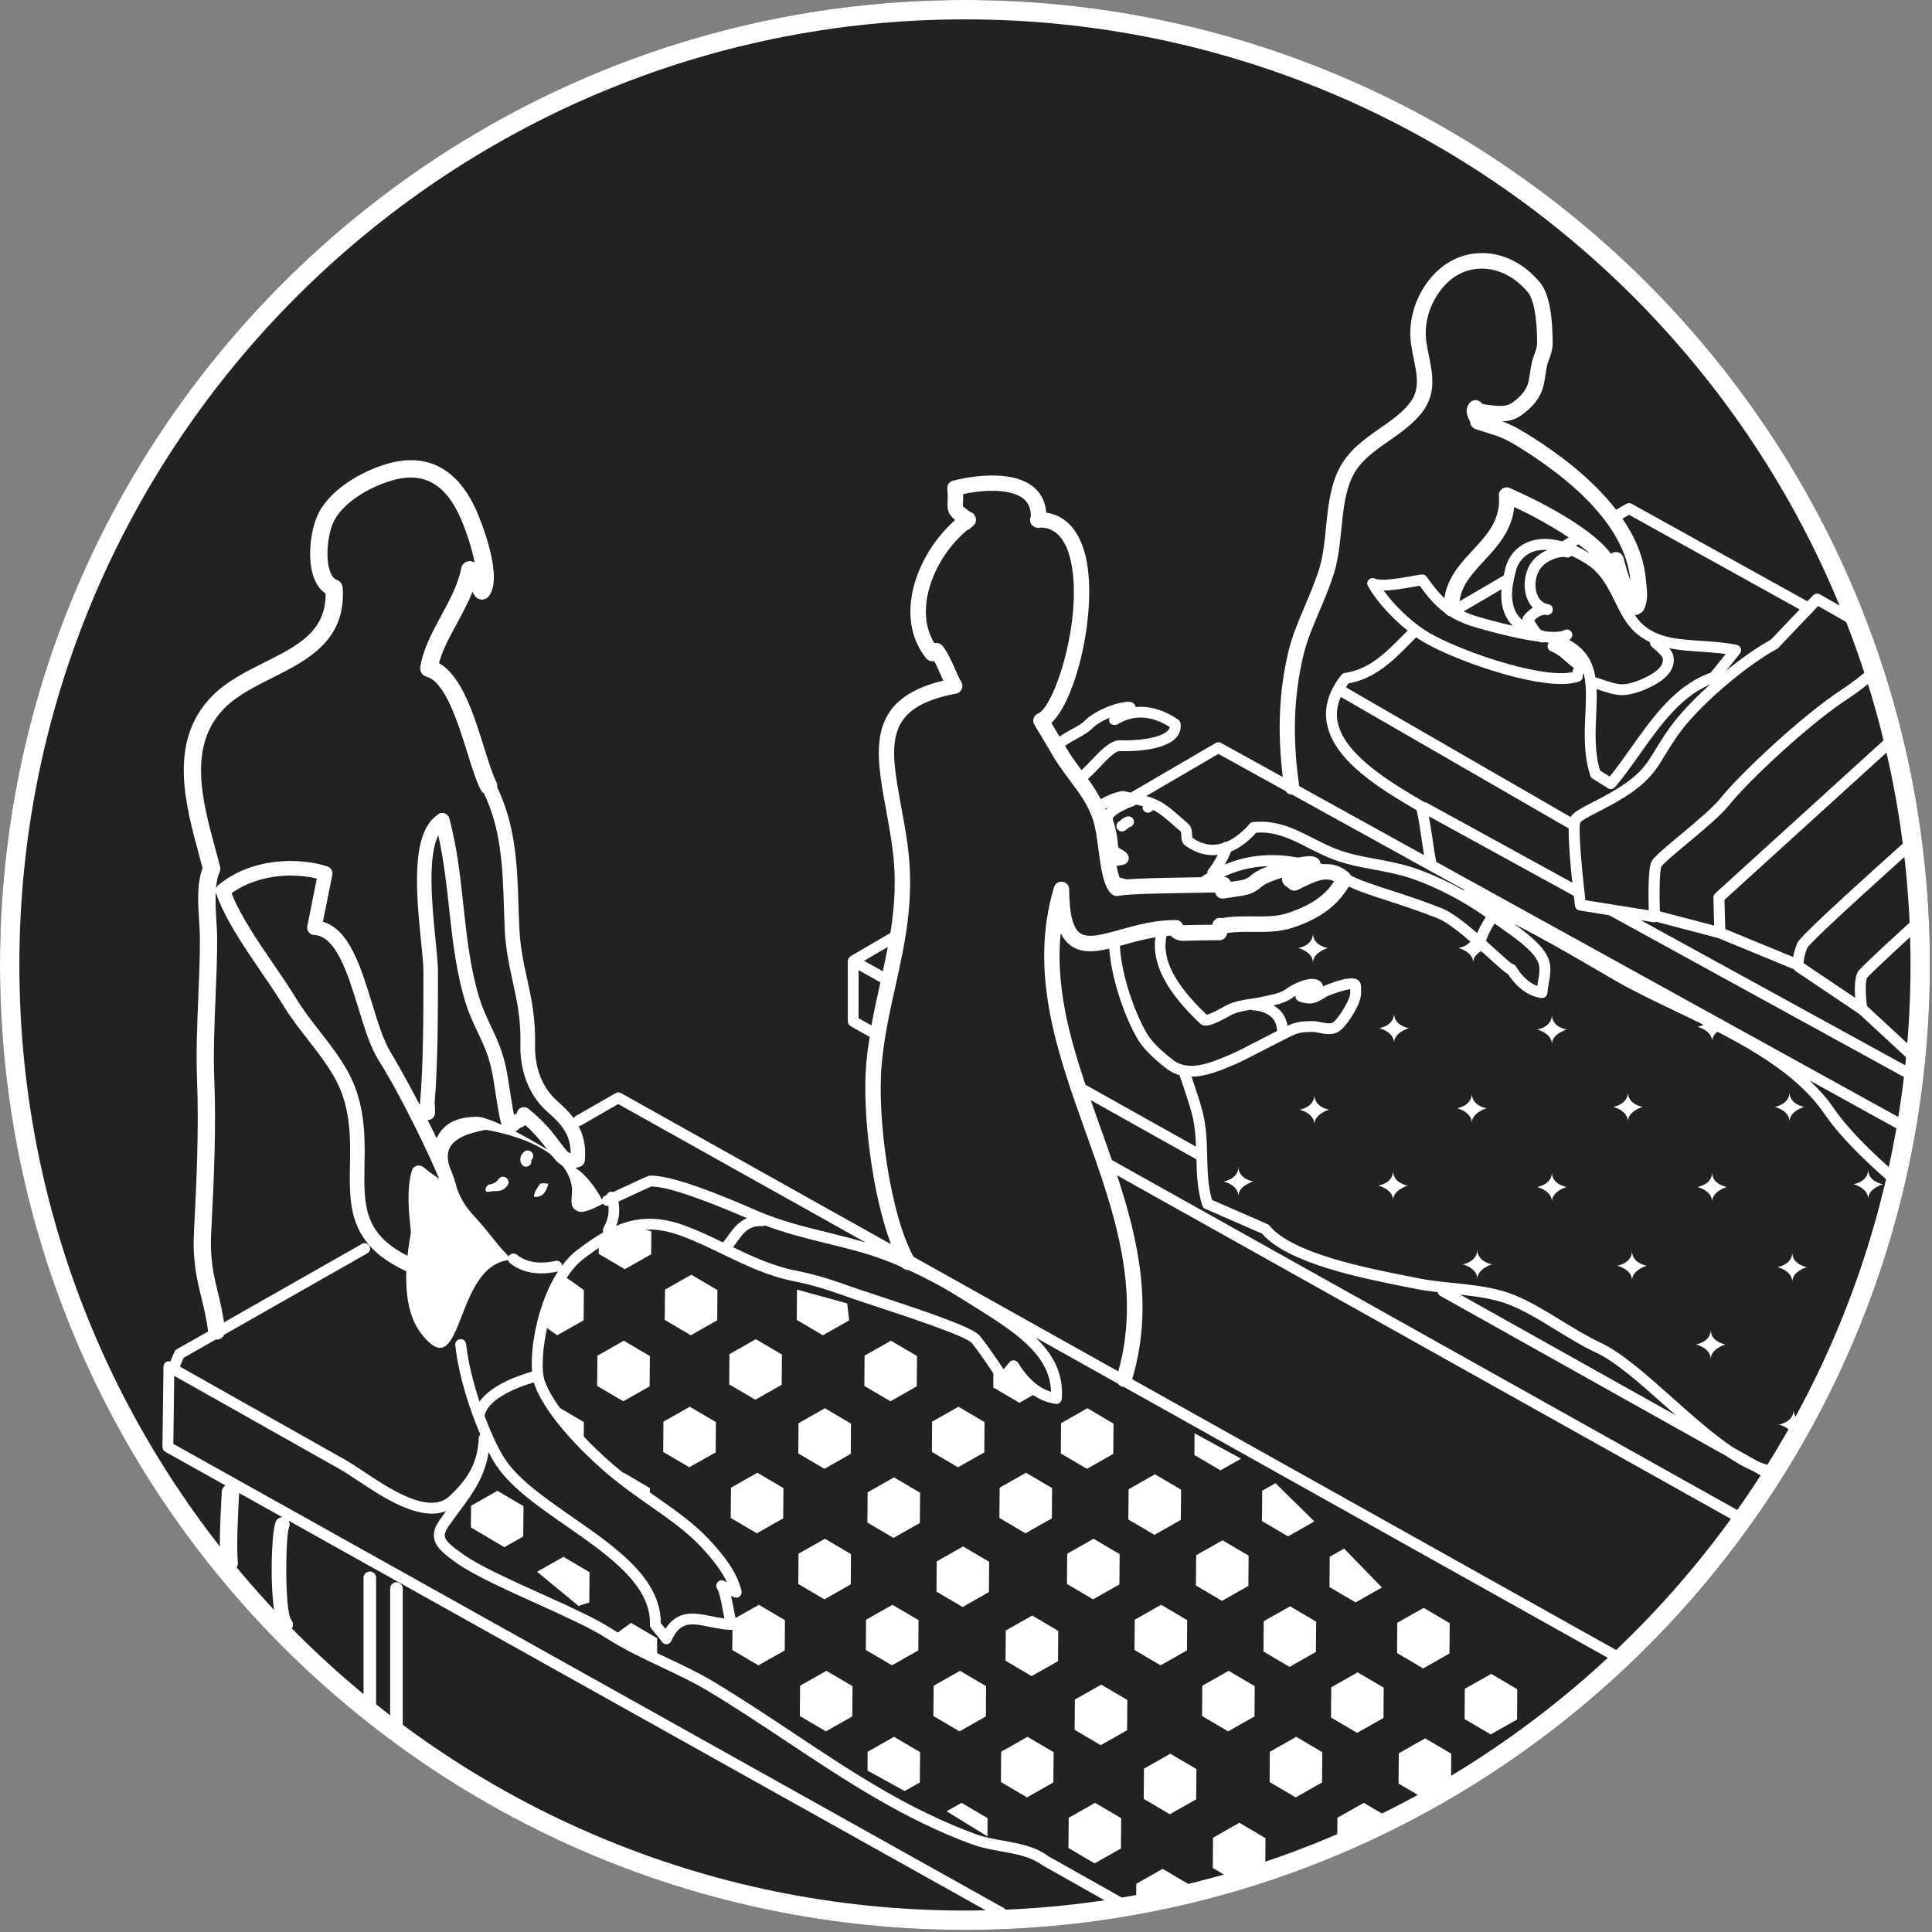 <?xml version="1.0" encoding="utf-8"?>
<!-- Generator: Adobe Illustrator 15.0.0, SVG Export Plug-In . SVG Version: 6.00 Build 0)  -->
<!DOCTYPE svg PUBLIC "-//W3C//DTD SVG 1.1//EN" "http://www.w3.org/Graphics/SVG/1.1/DTD/svg11.dtd">
<svg version="1.1" id="Atelier" xmlns="http://www.w3.org/2000/svg" xmlns:xlink="http://www.w3.org/1999/xlink" x="0px" y="0px"
	 width="99.78px" height="99.78px" viewBox="0 0 99.78 99.78" enable-background="new 0 0 99.78 99.78" xml:space="preserve">
<rect x="0" y="0" width="99.78" height="99.78" fill="#808080" stroke="none"/>
<path fill="#222221" d="M49.836,99.672C22.356,99.672,0,77.314,0,49.836C0,22.356,22.356,0,49.836,0s49.835,22.356,49.835,49.836
	C99.672,77.314,77.316,99.672,49.836,99.672z"/>
<g>
	<g>
		<path fill="#FFFFFF" d="M49.836,99.672C22.356,99.672,0,77.314,0,49.836C0,22.356,22.356,0,49.836,0s49.835,22.356,49.835,49.836
			C99.672,77.314,77.316,99.672,49.836,99.672z M49.836,1C22.908,1,1,22.907,1,49.836c0,26.928,21.908,48.836,48.836,48.836
			c26.929,0,48.835-21.908,48.835-48.836C98.672,22.907,76.766,1,49.836,1z"/>
	</g>
	<g>
		<g>
			<path fill="#FFFFFF" d="M74.174,44.511c-0.072-0.371-0.133-0.777-0.191-1.193c-0.057-0.391-0.119-0.781-0.189-1.16l7.57,4.154
				c0.043,0.023,0.088,0.035,0.135,0.035c0.098,0,0.193-0.053,0.246-0.146c0.074-0.136,0.023-0.306-0.111-0.38L73.67,41.45
				c-0.035-0.018-0.07-0.008-0.107-0.011c-0.008-0.005-0.008-0.016-0.016-0.021c-1.648-0.965-4.143-2.425-4.469-4.154
				c-0.08-0.424-0.016-0.846,0.168-1.272l11.799,6.811c0.045,0.025,0.092,0.038,0.141,0.038c0.096,0,0.189-0.051,0.242-0.141
				c0.078-0.135,0.031-0.306-0.102-0.383l-11.813-6.818c0.047-0.068,0.08-0.137,0.133-0.205c1.389-0.25,2.299-1.17,3.178-2.061
				l0.318-0.32c0.027,0.02,0.055,0.045,0.084,0.063c1.344,0.907,5.275,2.351,7.395,2.351c0.002,0,0.002,0,0.002,0
				c0.371,0,0.686-0.044,0.932-0.131c0.131-0.047,0.211-0.172,0.182-0.31c0.002-0.021,0.016-0.065,0.045-0.121
				c0.164,0.591,0.133,1.304,0.096,2.104c-0.045,0.99-0.098,2.112,0.256,3.194c0.021,0.062,0.063,0.114,0.117,0.149l0.795,0.498
				c0.045,0.029,0.098,0.043,0.148,0.043c0.078,0,0.158-0.034,0.213-0.099c0.438-0.513,0.844-1.086,1.273-1.692
				c1.1-1.552,2.236-3.155,3.928-3.718c0.051-0.017,0.098-0.049,0.131-0.091l1.121-1.401c0.061-0.077,0.078-0.18,0.043-0.272
				c-0.033-0.092-0.113-0.159-0.209-0.178c-0.654-0.127-1.275-0.168-1.875-0.208c-1.176-0.077-2.191-0.146-2.975-0.841
				c-0.156-0.141-0.287-0.308-0.408-0.486c0.154,0.002,0.391-0.133,0.463-0.279c0.223-0.455,0.172-0.915,0.131-1.284l-0.023-0.23
				c-0.09-1.147-0.547-2.214-1.213-3.19l0.342-0.196l9.137,5.068c0.043,0.024,0.09,0.035,0.137,0.035
				c0.098,0,0.193-0.052,0.244-0.145c0.076-0.136,0.027-0.306-0.109-0.381l-9.275-5.146c-0.084-0.047-0.189-0.047-0.275,0.002
				l-0.529,0.305c-1.266-1.645-3.102-3.005-4.732-3.997c-0.48-0.294-0.813-0.446-1.146-0.566c0.324-0.013,0.652-0.085,0.945-0.29
				c0.564-0.395,0.926-0.819,1.104-1.301c0.1-0.271,0.141-0.548,0.182-0.816c0.035-0.248,0.07-0.482,0.148-0.691
				c0.227-0.598,0.232-0.779,0.219-1.219l-0.004-0.119c-0.035-1.357-0.248-2.254-0.648-2.738c-0.813-0.982-1.934-1.552-3.064-1.516
				c-1.041,0.018-1.994,0.519-2.684,1.412c-0.721,0.932-1.055,2.102-0.92,3.211c0.035,0.271,0.09,0.547,0.146,0.824
				c0.164,0.799,0.32,1.555-0.135,2.201c-0.385,0.544-0.967,0.951-1.586,1.383c-0.807,0.563-1.641,1.146-2.131,2.104
				c-0.465,0.914-0.574,1.998-0.678,3.046c-0.072,0.72-0.141,1.398-0.314,2.001c-0.201,0.684-0.488,1.361-0.766,2.016
				c-0.326,0.765-0.662,1.557-0.854,2.355c-0.494,2.066-0.58,4.155-0.297,6.505l-3.189-1.762c-0.086-0.047-0.191-0.046-0.277,0.003
				l-4.359,2.546c-0.006,0.003-0.006,0.011-0.012,0.014c-0.125-0.024-0.246-0.048-0.395-0.073c-0.033-0.006-0.068-0.004-0.104,0.002
				c-0.414,0.084-0.758,0.232-1.066,0.412c-0.197-0.373-0.42-0.719-0.658-1.046c0.154-0.132,0.328-0.31,0.545-0.538
				c0.322-0.339,0.865-0.932,1.104-0.896c0.09,0.003,2.205,0.087,2.906-0.697c0.189-0.21,0.266-0.468,0.223-0.744
				c-0.012-0.077-0.055-0.145-0.119-0.188c-0.729-0.498-1.477-0.715-2.197-0.648c-0.021-0.099-0.09-0.196-0.174-0.236
				c-0.365-0.176-1.906,0.329-2.527,1.012c-0.146,0.123-0.393,0.257-0.629,0.387c-0.223,0.121-0.432,0.24-0.602,0.364l-0.422-0.706
				c1.328-1.241,2.367-5.84,1.795-8.492c-0.301-1.395-1.023-2.221-2.061-2.37c-0.049-0.665-0.359-1.072-0.637-1.308
				c-1.223-1.034-3.693-0.467-4.175-0.342c-0.195,0.049-0.322,0.235-0.297,0.435c0.035,0.3,0.023,0.499,0.014,0.649
				c-0.026,0.438,0.043,0.662,0.393,0.949c-1.206,1.057-2.076,2.613-2.271,4.102c-0.152,1.174,0.117,2.227,0.779,3.045
				c0.094,0.115,0.244,0.168,0.389,0.141c0.006-0.002,0.012-0.003,0.016-0.004c0.119,0.21,0.232,0.469,0.344,0.721
				c0.043,0.098,0.086,0.194,0.129,0.287c-4.002,0.964-3.518,3.606-2.959,6.647c0.111,0.612,0.23,1.257,0.322,1.93
				c0.225,1.626,0.129,3.063-0.094,4.457l-2.061,1.203c-0.014,0.009-0.021,0.024-0.033,0.034c-0.014,0.012-0.023,0.021-0.033,0.033
				c-0.041,0.049-0.071,0.105-0.071,0.171c0,0.001-0.001,0.003-0.001,0.004v3.125c0,0.102,0.055,0.193,0.143,0.244l0.984,0.551
				c-0.07,0.445-0.132,0.896-0.173,1.361c-0.223,2.484,0.295,6.754,1.275,9.348l-13.945-7.805c-0.086-0.049-0.189-0.049-0.275,0.002
				l-2.094,1.203c-0.035,0.021-0.047,0.061-0.07,0.092c-0.244-0.328-0.545-0.613-0.857-0.891c-1.072-0.947-1.154-2.318-1.141-2.863
				c0.035-1.412-0.193-2.455-0.414-3.462c-0.182-0.83-0.354-1.615-0.398-2.615c-0.018-0.367-0.029-0.732-0.041-1.095
				c-0.068-2.146-0.145-4.177-1.104-6.17c0.01-0.088,0.004-0.179-0.039-0.264c-0.199-0.383-0.408-1.054-0.631-1.765
				c-0.551-1.756-1.166-3.724-2.336-4.375c0.176-0.667,0.537-1.334,0.918-2.033c0.289-0.535,0.586-1.08,0.811-1.651l0.1,0.173
				c0.072,0.129,0.207,0.214,0.355,0.226c0.146,0.009,0.293-0.052,0.387-0.168c0.797-1.001-0.453-3.997-0.598-4.337
				c-1.164-2.705-3.012-2.896-4.355-2.582c-1.355,0.318-3.129,1.268-3.824,2.6c-0.42,0.805-0.625,2.39-0.248,3.377
				c0.135,0.353,0.34,0.625,0.6,0.801c0.023,1.959-1.455,2.7-3.156,3.554c-0.961,0.481-1.954,0.979-2.701,1.733
				c-2.281,2.307-1.399,5.557-0.69,8.168c0.067,0.248,0.134,0.49,0.194,0.727c-0.303,0.786-0.238,1.807-0.18,2.713
				c0.021,0.338,0.042,0.664,0.041,0.959c0,1.018-0.042,2.029-0.084,3.036c-0.059,1.395-0.118,2.838-0.063,4.262
				c0.098,2.473-0.021,5.137-0.162,7.877c-0.076,1.453,0.162,2.428,0.393,3.369c0.136,0.555,0.265,1.082,0.338,1.715L9.13,69.682
				c-0.053,0.031-0.096,0.076-0.119,0.133l-0.217,0.504c-0.072-0.02-0.146-0.02-0.211,0.018c-0.086,0.051-0.139,0.141-0.141,0.24
				L8.39,74.73c-0.002,0.102,0.053,0.197,0.143,0.248l3.109,1.736c-0.105,0.076-0.182,0.188-0.189,0.326
				c-0.107,1.928-0.129,3.115-0.064,3.738c0.025,0.232,0.221,0.404,0.447,0.404c0.016,0,0.031-0.002,0.047-0.002
				c0.248-0.027,0.428-0.248,0.402-0.494c-0.078-0.75,0-2.395,0.067-3.576l2.236,1.25c-0.137,0-0.27,0.072-0.336,0.203
				c-0.275,0.549-0.385,4.906,0.223,5.586c0.074,0.082,0.18,0.125,0.283,0.125c0.09,0,0.178-0.029,0.248-0.094
				c0.154-0.139,0.17-0.373,0.031-0.527c-0.334-0.473-0.299-4.271-0.111-4.758c0.057-0.121,0.039-0.256-0.027-0.361l36.667,20.494
				c0.043,0.025,0.09,0.037,0.137,0.037c0.098,0,0.193-0.053,0.244-0.145c0.076-0.135,0.027-0.305-0.107-0.381L8.952,74.57
				l0.045-3.514l8.57,4.83c0.252,0.143,0.559,0.348,0.9,0.574c1.309,0.871,3.201,2.129,4.568,1.58
				c-0.08,0.111-0.16,0.225-0.24,0.338c-0.311,0.406-0.428,0.73-0.377,1.051c0.076,0.496,0.537,0.852,1.23,1.338
				c0.844,0.592,2.48,1.334,4.064,2.051c1.363,0.617,2.775,1.256,3.516,1.734c0.965,0.621,1.975,1.098,2.951,1.559
				c0.84,0.396,1.631,0.771,2.395,1.227c1.387,0.834,2.744,1.736,4.059,2.609c2.98,1.982,6.063,4.033,9.611,5.32
				c0.476,0.172,0.981,0.262,1.472,0.35c0.779,0.139,1.516,0.27,2.129,0.721l3.848,2.17c0.133,0.074,0.305,0.027,0.381-0.107
				s0.029-0.305-0.105-0.381l-3.818-2.15c-0.691-0.512-1.527-0.66-2.336-0.805c-0.488-0.086-0.949-0.17-1.378-0.324
				c-3.487-1.266-6.404-3.205-9.492-5.26c-1.318-0.877-2.684-1.783-4.082-2.623c-0.785-0.471-1.627-0.867-2.441-1.252
				c-0.961-0.453-1.955-0.922-2.887-1.523c-0.775-0.502-2.142-1.119-3.589-1.775c-1.561-0.705-3.174-1.436-3.973-1.998
				c-0.541-0.379-0.957-0.689-1-0.965c-0.014-0.098-0.002-0.268,0.277-0.635c0.172-0.248,0.346-0.48,0.514-0.707
				c0.66-0.891,1.285-1.746,1.469-3.006c0.09,0.176,0.177,0.334,0.258,0.471c0.732,1.242,2.209,2.27,3.773,3.355
				c2.148,1.496,4.371,3.041,4.301,5.08c-0.002,0.055,0.012,0.107,0.039,0.152c0.031,0.055,0.135,0.182,0.252,0.32
				c0.102,0.123,0.273,0.326,0.311,0.395c0.049,0.09,0.145,0.146,0.246,0.146c0.004,0,0.008,0,0.012,0
				c0.105-0.004,0.201-0.068,0.244-0.166c0.467-1.039,1.035-0.924,1.977-0.73c0.347,0.07,0.742,0.15,1.152,0.16
				c0.096-0.002,0.184-0.043,0.238-0.121c0.053-0.078,0.065-0.178,0.028-0.266c-0.076-0.186-0.137-0.506-0.196-0.813
				c-0.033-0.188-0.068-0.375-0.111-0.553c0.051,0.02,0.102,0.041,0.16,0.064c0.098,0.039,0.207,0.023,0.287-0.045
				c0.08-0.068,0.115-0.174,0.092-0.275c-0.186-0.816-0.738-1.684-1.74-2.73c-0.771-0.807-1.691-1.451-2.666-2.133
				c-0.807-0.566-1.643-1.15-2.449-1.867c-1.664-1.48-2.898-3.016-3.303-4.107c-0.387-1.047,0.223-4.965,1.994-6.314
				c1.838-1.4,3.068-1.934,5.092-1.178c0.728,0.271,1.43,0.611,2.107,0.939c1.154,0.557,2.346,1.133,3.699,1.396
				c0.789,0.154,1.615,0.395,2.602,0.752c0.316,0.117,0.859,0.295,1.504,0.508c1.541,0.508,4.746,1.563,5.049,1.922
				c0.213,0.25,1.001,1.361,1.376,1.971c0.049,0.078,0.131,0.127,0.223,0.133c0.088,0.006,0.18-0.035,0.236-0.107
				c0.076-0.098,0.17-0.201,0.262-0.305c0.014-0.016,0.027-0.029,0.041-0.045c0.395,0.557,1.137,1.361,2.197,1.498
				c0.072,0.012,0.152-0.012,0.211-0.061c0.061-0.049,0.098-0.119,0.104-0.195c0.102-1.313-0.449-2.299-1.346-3.166l4.25,2.379
				c0.049,0.07,0.115,0.129,0.203,0.154c0.033,0.012,0.066,0.014,0.102,0.016l25.221,14.117c0.043,0.023,0.09,0.035,0.137,0.035
				c0.098,0,0.193-0.053,0.244-0.145c0.076-0.135,0.027-0.305-0.107-0.381L58.473,71.23c1.098-3.67,0.332-7.154-0.781-10.529
				l32.189,18.016c0.043,0.025,0.09,0.037,0.137,0.037c0.098,0,0.193-0.053,0.244-0.145c0.076-0.135,0.027-0.305-0.107-0.381
				L57.424,59.91c-0.193-0.566-0.395-1.129-0.596-1.689c-0.168-0.471-0.334-0.938-0.496-1.402l5.441,3.047
				c0.006,0.004,0.01,0.002,0.016,0.004c0.02,0.785,0.053,1.594,0.301,2.385c0.023,0.078,0.08,0.141,0.154,0.174l2.932,1.281
				c1.346,1.547,5.146,2.299,7.426,2.752l0.529,0.105c0.355,0.072,0.73,0.121,1.115,0.166c0.016,0.078,0.057,0.148,0.131,0.189
				l14.822,8.301c0.455,0.307,0.902,0.563,1.34,0.752l0.826,0.461c0.043,0.025,0.09,0.037,0.137,0.037
				c0.098,0,0.193-0.053,0.244-0.145c0.014-0.025,0.004-0.053,0.01-0.082c0.066-0.041,0.119-0.1,0.133-0.184
				c0.023-0.152-0.082-0.297-0.234-0.32c-0.273-0.041-0.561-0.141-0.852-0.262l-1.326-0.744c-1.012-0.688-2.074-1.627-3.117-2.559
				c-1.344-1.197-2.613-2.33-3.701-2.834c-0.646-0.299-1.33-0.719-1.992-1.123c-0.887-0.545-1.803-1.107-2.695-1.428
				c-0.9-0.322-1.945-0.432-2.957-0.537c-0.631-0.066-1.227-0.129-1.771-0.24l-0.531-0.105c-2.232-0.441-5.971-1.184-7.148-2.609
				c-0.027-0.035-0.063-0.063-0.104-0.08l-2.871-1.254c-0.205-0.727-0.223-1.469-0.244-2.252c-0.018-0.75-0.039-1.523-0.234-2.287
				c-0.143-0.547-0.309-1.037-0.469-1.51c-0.035-0.105-0.07-0.209-0.105-0.313c0.764-0.004,1.549-0.338,2.186-0.611l0.125-0.053
				c0.283-0.121,0.945-0.463,1.586-0.795c0.576-0.297,1.174-0.605,1.412-0.709c0.293-0.129,0.566-0.139,0.951-0.141l0,0
				c0.107,0,0.225,0.025,0.344,0.049c0.305,0.061,0.68,0.135,1.008-0.076c0.416-0.268,0.93-1.17,1.059-1.551
				c0.105-0.313,0.096-0.469,0.08-0.751l-0.004-0.07c-0.008-0.135-0.08-0.248-0.201-0.312c-0.406-0.213-1.518,0.25-1.754,0.355
				c-0.008-0.082-0.049-0.215-0.227-0.309c-0.527-0.278-1.49,0.305-1.617,0.4c-0.289,0.225-0.59,0.291-0.971,0.377l-0.195,0.045
				c-0.207,0.049-0.426,0.082-0.646,0.117c-0.438,0.066-0.891,0.137-1.283,0.324c-0.033,0.016-0.098,0.051-0.18,0.096
				c-0.457,0.256-0.758,0.395-0.893,0.414c-1.684-1.611-2.324-2.876-2.072-4.065c0.072-0.006,0.143-0.018,0.215-0.02
				c0.184,0.223,0.486,0.264,0.621,0.273c0.002,0,0.953-0.032,1.703-0.032c0.064,0,0.133-0.004,0.189,0.001
				c0.209,0,0.383-0.162,0.398-0.371c0-0.001,0-0.002,0-0.004c0.424-0.064,0.861-0.063,1.326-0.058
				c0.676,0.006,1.377,0.011,2.057-0.213c1.416-0.466,2.314-1.138,2.902-2.129c0.002,0.001,0.006,0.002,0.008,0.003
				c0.471,0.23,1.162,0.455,1.963,0.717c0.795,0.258,1.695,0.551,2.635,0.928c0.521,0.209,1.324,0.876,2.021,1.494
				c0.006,0.006,0.012,0.011,0.018,0.016c0.211,0.188,0.414,0.372,0.594,0.535c0.58,0.528,0.826,0.745,0.984,0.824
				c0.258,0.402,0.84,1.128,1.721,1.239c0.012,0.002,0.023,0.002,0.035,0.002c0.064,0,0.127-0.021,0.176-0.063
				c0.061-0.049,0.098-0.119,0.104-0.195c0.012-0.162,0.041-0.324,0.07-0.484c0.084-0.466,0.178-0.996-0.113-1.5
				c-0.336-0.587-1.02-1.114-1.689-1.593c1.453,0.738,2.881,1.561,4.119,2.285c0.418,0.244,0.814,0.477,1.18,0.685
				c0.914,0.523,1.949,1.019,3.043,1.542c2.836,1.357,6.051,2.895,7.701,5.309c1,1.463,2.768,3.023,3.482,3.627
				c0.053,0.043,0.115,0.064,0.18,0.064c0.08,0,0.16-0.033,0.215-0.1c0.1-0.117,0.084-0.295-0.033-0.395
				c-0.697-0.588-2.42-2.107-3.381-3.514c-0.35-0.514-0.777-0.979-1.238-1.418l4.91,2.713c0.043,0.023,0.09,0.035,0.137,0.035
				c0.098,0,0.193-0.053,0.244-0.145c0.076-0.137,0.027-0.307-0.109-0.381L74.174,44.511z M80.373,68.697
				c0.676,0.414,1.373,0.844,2.049,1.156c1.014,0.469,2.252,1.572,3.564,2.742c0.188,0.168,0.375,0.336,0.564,0.502l-11.133-6.234
				c0.828,0.092,1.658,0.205,2.363,0.457C78.619,67.621,79.512,68.168,80.373,68.697z M81.201,34.714
				c-0.16,0.035-0.354,0.053-0.578,0.053c0,0,0,0-0.002,0c-1.99,0-5.822-1.405-7.082-2.255c-0.77-0.521-1.551-1.282-2.078-2.011
				c0.467-0.006,1.039-0.106,1.502-0.188c0.131-0.022,0.252-0.044,0.359-0.062c0.43,0.601,0.826,1.055,1.322,1.415
				c0.057,0.085,0.139,0.144,0.24,0.163c0.389,0.242,0.844,0.438,1.422,0.6c0.605,0.17,2.023,0.568,3.18,0.712
				c0.008,0.003,0.016,0.013,0.023,0.017c0.053,0.017,0.105,0.025,0.156,0.025c0.023,0,0.045-0.014,0.068-0.018
				c0.01,0.003,0.02,0.008,0.031,0.01c0.01,0.002,0.018-0.006,0.027-0.004c0.068,0.005,0.141,0.014,0.205,0.018
				c-0.049,0.055-0.076,0.128-0.072,0.204c0.008,0.11,0.076,0.206,0.18,0.245c0.313,0.122,0.52,0.303,0.756,0.514
				c0.133,0.116,0.268,0.234,0.426,0.348C81.252,34.565,81.221,34.639,81.201,34.714z M77.857,31.984
				c0.074,0.121,0.168,0.229,0.268,0.335c-0.707-0.161-1.357-0.344-1.688-0.437c-0.32-0.09-0.596-0.191-0.842-0.307l1.951-1.14
				C77.506,30.939,77.555,31.489,77.857,31.984z M78.904,30.995c0.066,0.148,0.154,0.277,0.26,0.387
				C79,31.485,78.84,31.63,78.686,31.816c-0.051,0.063-0.063,0.144-0.049,0.222c-0.119-0.105-0.223-0.219-0.301-0.347
				c-0.424-0.692-0.199-1.591-0.051-2.187c0.117-0.472,0.422-0.826,0.859-1c0.232-0.092,0.498-0.113,0.777-0.104
				c-0.357,0.16-0.703,0.413-0.912,0.77C78.699,29.702,78.654,30.452,78.904,30.995z M82.102,28.58
				c-0.242-0.147-0.484-0.282-0.719-0.387l0.137-0.081C81.736,28.271,81.932,28.429,82.102,28.58z M80.68,27.958
				c-0.641-0.168-1.238-0.176-1.742,0.025c-0.609,0.242-1.035,0.734-1.197,1.386c-0.025,0.105-0.055,0.226-0.082,0.353l-2.277,1.33
				c0.094-0.822,0.641-1.414,1.262-2.086c0.682-0.735,1.439-1.556,1.561-2.779c0.945,0.439,1.971,1.006,2.814,1.571L80.68,27.958z
				 M89.123,33.777l-0.771,0.964c-1.82,0.641-2.994,2.297-4.129,3.898c-0.371,0.522-0.723,1.02-1.088,1.467l-0.498-0.312
				c-0.289-0.955-0.242-1.942-0.199-2.899c0.021-0.449,0.037-0.891,0.02-1.313c0.039,0.014,0.076,0.026,0.121,0.042
				c0.338,0.117,0.797,0.276,1.184,0.276c0.01,0,0.02,0,0.029,0c0.607-0.014,1.264-0.316,1.602-0.496
				c1.02-0.541,1.117-1.145,1.021-1.554c-0.031-0.128-0.109-0.251-0.211-0.372c0.504,0.102,1.033,0.14,1.578,0.176
				C88.217,33.685,88.666,33.714,89.123,33.777z M85.223,33.169c0,0.018-0.014,0.03-0.012,0.048
				c0.016,0.118,0.082,0.175,0.215,0.288c0.273,0.234,0.422,0.395,0.441,0.475c0.094,0.396-0.35,0.725-0.738,0.932
				c-0.236,0.125-0.84,0.418-1.35,0.43c-0.289,0.002-0.729-0.146-1.018-0.246c-0.176-0.061-0.277-0.092-0.363-0.109
				c-0.127-0.791-0.488-1.47-1.355-1.935c0.006-0.004,0.012-0.011,0.018-0.015l0,0c0.135-0.076,0.184-0.246,0.107-0.381
				c-0.076-0.137-0.25-0.184-0.381-0.107c-0.002,0-0.002,0-0.002,0c-0.059,0.033-0.207,0.086-0.553,0.086
				c-0.104,0-0.221-0.009-0.336-0.018c-0.023-0.01-0.047-0.006-0.072-0.008c-0.088-0.021-0.166-0.049-0.248-0.074
				c-0.098-0.107-0.227-0.292-0.338-0.495c0.221-0.223,0.426-0.312,0.639-0.28c0.148,0.02,0.293-0.082,0.316-0.232
				c0.025-0.15-0.074-0.293-0.225-0.321c-0.256-0.046-0.441-0.196-0.555-0.444c-0.176-0.381-0.141-0.93,0.08-1.305
				c0.324-0.553,1.148-0.762,1.383-0.676c0.107,0.039,0.205-0.004,0.279-0.078c0.254,0.112,0.514,0.253,0.779,0.424
				c0.756,0.484,1.117,1.223,1.469,1.937c0.281,0.577,0.574,1.173,1.066,1.61C84.707,32.884,84.959,33.044,85.223,33.169z
				 M67.322,33.813c0.176-0.735,0.484-1.461,0.813-2.23c0.287-0.676,0.584-1.375,0.797-2.104c0.195-0.673,0.27-1.421,0.342-2.146
				c0.098-0.975,0.199-1.981,0.596-2.761c0.398-0.78,1.117-1.281,1.877-1.812c0.646-0.452,1.316-0.92,1.781-1.578
				c0.654-0.93,0.447-1.936,0.266-2.824c-0.053-0.255-0.105-0.51-0.137-0.76c-0.109-0.902,0.166-1.858,0.758-2.625
				c0.547-0.707,1.26-1.087,2.064-1.1c0.014-0.001,0.027-0.001,0.041-0.001c0.877,0,1.746,0.444,2.393,1.226
				c0.156,0.189,0.426,0.734,0.467,2.25l0.002,0.123c0.012,0.35,0.014,0.432-0.166,0.91c-0.109,0.29-0.152,0.578-0.193,0.857
				c-0.035,0.238-0.068,0.463-0.139,0.656c-0.121,0.323-0.385,0.625-0.813,0.922c-0.299,0.211-0.76,0.153-1.244,0.092
				c-0.145-0.019-0.232-0.039-0.281-0.053c-0.047-0.074-0.115-0.133-0.201-0.164c-0.164-0.06-0.352-0.008-0.457,0.133
				c-0.273,0.359-0.09,0.712,0.039,0.947c-0.004,0.172,0.105,0.332,0.275,0.389c0.225,0.074,0.414,0.133,0.586,0.186
				c0.563,0.172,0.873,0.268,1.527,0.666c2.547,1.55,5.629,4.016,5.891,6.982c-0.133-0.379-0.264-0.806-0.359-1.181
				c-0.047-0.187-0.219-0.313-0.412-0.302c-0.086,0.005-0.166,0.038-0.23,0.091c-1.26-1.69-5.035-3.313-5.238-3.399
				c-0.127-0.056-0.277-0.037-0.391,0.045c-0.113,0.081-0.176,0.217-0.164,0.356c0.102,1.244-0.605,2.009-1.355,2.817
				c-0.65,0.705-1.318,1.433-1.457,2.476c-0.313-0.298-0.6-0.658-0.916-1.11c-0.061-0.086-0.162-0.13-0.266-0.117
				c-0.146,0.019-0.338,0.052-0.551,0.09c-0.453,0.08-1.016,0.18-1.438,0.18c-0.24,0-0.359-0.032-0.416-0.059
				c-0.111-0.053-0.242-0.026-0.326,0.063c-0.082,0.09-0.098,0.223-0.037,0.328c0.434,0.768,1.215,1.629,2.047,2.297l-0.27,0.27
				c-0.879,0.889-1.707,1.729-2.977,1.918c-0.07,0.012-0.133,0.049-0.178,0.104c-0.652,0.826-0.902,1.67-0.744,2.509
				c0.367,1.943,2.803,3.401,4.635,4.474c0.111,0.473,0.189,1.021,0.266,1.555c0.037,0.26,0.074,0.515,0.115,0.764l-6.447-3.563
				c-0.002-0.006,0.002-0.013,0-0.02C66.74,38.093,66.813,35.943,67.322,33.813z M59.283,41.973c0.029,0,0.059-0.005,0.088-0.015
				c0.08-0.025,0.133-0.075,0.178-0.128c0.354,0.174,0.643,0.427,1.158,0.88l0.279,0.239c0.014,0.028,0.018,0.122,0.02,0.179
				c0.008,0.17,0.016,0.402,0.205,0.541c0.539,0.392,1.109,0.544,1.678,0.485c-0.158,0.31-0.338,0.584-0.48,0.759
				c-0.047,0.055-0.061,0.123-0.059,0.188c-0.107,0.063-0.215,0.134-0.32,0.204c-0.197,0.004-0.402,0.008-0.621,0.011
				c-1.359,0.021-2.504,0.045-3.221,0.1c-0.127-0.03-0.25-0.063-0.373-0.102c-0.057-0.161-0.105-0.364-0.148-0.597
				c0.064-0.008,0.131-0.017,0.219-0.029c0.295-0.042,0.383-0.189,0.404-0.307c0.053-0.281-0.242-0.446-0.48-0.578l-0.033-0.008
				c-0.029-0.045-0.055-0.217-0.057-0.375c-0.002-0.018-0.037-0.452-0.258-1.139c0.117-0.244,0.73-0.537,1.129-0.667
				c0.031-0.011,0.047-0.042,0.072-0.063c0.129,0.028,0.25,0.058,0.357,0.087c-0.01,0.046-0.02,0.094-0.002,0.142
				C59.057,41.898,59.166,41.973,59.283,41.973z M57.262,41.675c-0.061,0.049-0.115,0.102-0.162,0.156
				c-0.008-0.018-0.014-0.034-0.02-0.051C57.139,41.743,57.197,41.706,57.262,41.675z M55.588,38.169
				c0.26-0.143,0.529-0.291,0.746-0.475c0.238-0.261,0.609-0.473,0.965-0.625c-0.035,0.098-0.025,0.213,0.043,0.291
				c0.09,0.104,0.289,0.104,0.404,0.031c0.814-0.492,1.732-0.438,2.666,0.156c-0.01,0.063-0.037,0.119-0.086,0.174
				c-0.369,0.411-1.66,0.55-2.465,0.511c-0.01,0-0.02-0.001-0.029-0.001c-0.49,0-1.006,0.545-1.506,1.072
				c-0.143,0.148-0.326,0.341-0.471,0.471c-0.293-0.393-0.592-0.801-0.848-1.253C55.145,38.412,55.383,38.28,55.588,38.169z
				 M45.853,48.905c-0.078,0.42-0.166,0.838-0.258,1.258l-0.967-0.541L45.853,48.905z M44.343,52.586v-2.481l1.125,0.63
				c-0.002,0.018-0.006,0.033-0.01,0.049c-0.158,0.708-0.316,1.431-0.451,2.175L44.343,52.586z M11.593,36.574
				c0.643-0.649,1.568-1.114,2.463-1.563c1.799-0.901,3.838-1.924,3.641-4.665c-0.012-0.175-0.125-0.327-0.291-0.39
				c-0.148-0.055-0.268-0.199-0.355-0.426c-0.273-0.718-0.111-2.031,0.205-2.639c0.539-1.032,2.035-1.857,3.232-2.141
				c1.492-0.346,2.578,0.326,3.322,2.063c0.324,0.753,0.576,1.582,0.705,2.242c-0.094-0.063-0.211-0.09-0.326-0.071
				c-0.188,0.032-0.334,0.176-0.369,0.361c-0.154,0.831-0.6,1.649-1.027,2.44c-0.463,0.85-0.939,1.729-1.088,2.664
				c-0.035,0.227,0.105,0.444,0.328,0.504c0.957,0.258,1.623,2.386,2.109,3.939c0.244,0.781,0.457,1.457,0.691,1.909
				c0.037,0.071,0.094,0.123,0.156,0.165c0.896,1.856,0.969,3.813,1.037,5.879c0.011,0.365,0.023,0.734,0.039,1.104
				c0.049,1.064,0.234,1.918,0.416,2.742c0.221,1.009,0.43,1.962,0.396,3.283c-0.018,0.65,0.086,2.289,1.393,3.445
				c0.697,0.615,1.201,1.145,1.205,2.148c-0.137-0.035-0.266-0.188-0.549-0.57c-0.332-0.445-0.787-1.057-1.635-1.734
				c-0.1-0.078-0.232-0.104-0.354-0.063s-0.213,0.139-0.244,0.264c-0.016,0.059-0.018,0.064-0.129,0.1
				c-0.006,0-0.012,0.002-0.02,0.006c-0.082-0.404-0.191-1.109-0.25-1.498c-0.035-0.232-0.066-0.436-0.09-0.568
				c-0.189-1.115-0.52-1.807-0.836-2.477c-0.26-0.543-0.525-1.105-0.742-1.932c-0.387-1.466-0.541-2.915-0.691-4.315
				c-0.156-1.453-0.316-2.957-0.73-4.52c-0.004-0.018-0.016-0.029-0.021-0.045s-0.008-0.033-0.016-0.048
				c-0.006-0.008-0.012-0.012-0.018-0.019c-0.016-0.023-0.033-0.041-0.053-0.059c-0.016-0.016-0.029-0.031-0.047-0.043
				c-0.023-0.016-0.049-0.025-0.074-0.036c-0.018-0.007-0.035-0.015-0.055-0.019c-0.027-0.006-0.053-0.006-0.08-0.006
				c-0.023,0-0.047,0-0.07,0.005c-0.008,0.002-0.016-0.001-0.025,0.002c-0.016,0.005-0.027,0.016-0.043,0.021
				c-0.016,0.007-0.033,0.008-0.049,0.017c-0.006,0.004-0.01,0.012-0.018,0.016c-0.025,0.017-0.045,0.037-0.064,0.059
				c-1.374,0.94-1.066,4.102-0.833,6.435c0.071,0.688,0.129,1.282,0.129,1.671c0,2.128,0,4.759-0.176,6.786
				c-0.012,0.021-0.006,0.043-0.012,0.064c-0.688-1.307-1.33-2.438-1.484-2.682c-0.379-0.594-0.672-1.547-0.98-2.555
				c-0.58-1.886-1.178-3.829-2.539-4.22l0.486-2.424c0.037-0.186-0.072-0.371-0.252-0.43c-0.57-0.186-1.224-0.283-1.89-0.283
				c-1.457,0-2.789,0.443-3.75,1.248c-0.057,0.049-0.096,0.112-0.115,0.181c0.025-0.313,0.072-0.608,0.18-0.837
				c0.045-0.096,0.055-0.202,0.029-0.303c-0.072-0.286-0.152-0.582-0.236-0.886C10.448,41.36,9.675,38.512,11.593,36.574z
				 M21.218,63.615c0.049,0.479,0.098,0.938,0.107,1.371c-2.564-1.158-2.538-2.707-2.5-4.805c0.021-1.137,0.043-2.428-0.396-3.775
				c-0.387-1.188-1.17-2.191-1.928-3.162c-0.424-0.545-0.863-1.107-1.213-1.684c-0.343-0.566-0.755-1.169-1.177-1.786
				c-0.838-1.227-1.702-2.493-2.15-3.641c0.803-0.584,1.902-0.914,3.063-0.914c0.465,0,0.922,0.053,1.338,0.155l-0.492,2.464
				c-0.021,0.107,0.003,0.219,0.072,0.305c0.066,0.086,0.17,0.139,0.279,0.144c1.141,0.052,1.746,2.021,2.281,3.76
				c0.324,1.057,0.633,2.057,1.064,2.736c1.121,1.768,2.553,4.746,3.115,6.098c-0.246-0.164-0.537-0.377-0.815-0.604
				c-0.099-0.082-0.232-0.107-0.353-0.068s-0.215,0.137-0.248,0.26C20.995,61.471,21.108,62.561,21.218,63.615z M31.067,75.859
				c0.83,0.738,1.678,1.334,2.498,1.908c0.951,0.666,1.85,1.295,2.582,2.061c0.676,0.707,1.136,1.33,1.396,1.889
				c-0.045-0.021-0.094-0.045-0.148-0.072c-0.112-0.055-0.246-0.029-0.33,0.063c-0.084,0.094-0.098,0.23-0.032,0.336
				c0.125,0.207,0.209,0.648,0.282,1.039c0.033,0.178,0.066,0.35,0.102,0.506c-0.225-0.029-0.445-0.074-0.662-0.117
				c-0.857-0.174-1.742-0.355-2.385,0.648c-0.027-0.033-0.057-0.068-0.086-0.104c-0.062-0.074-0.119-0.141-0.158-0.189
				c0.014-2.295-2.303-3.904-4.545-5.463c-1.51-1.051-2.938-2.045-3.609-3.182c-0.309-0.523-0.643-1.252-0.949-2.066
				c0-0.004,0.004-0.006,0.006-0.01c0.148-0.768,1.426-1.387,2.545-1.709c0.014,0.043,0.023,0.094,0.037,0.133
				C28.237,73.221,30.235,75.121,31.067,75.859z M29.79,64.572c-0.285,0.219-0.541,0.496-0.773,0.811c0-0.02,0.014-0.033,0.01-0.053
				c-0.036-0.152-0.188-0.246-0.336-0.211c-0.813,0.186-1.52,0.072-1.994-0.316c-0.121-0.098-0.297-0.08-0.395,0.039
				c-0.098,0.121-0.08,0.297,0.039,0.395c0.428,0.35,0.986,0.529,1.619,0.529c0.273,0,0.559-0.033,0.855-0.1l0,0
				c-1.002,1.549-1.444,3.828-1.336,5.172c-0.721,0.199-2.102,0.688-2.715,1.549c-0.32-0.973-0.584-2.018-0.693-2.979
				c-0.018-0.154-0.156-0.266-0.309-0.246c-0.154,0.018-0.266,0.156-0.248,0.311c0.189,1.66,0.75,3.354,1.293,4.607
				c-0.043,0.049-0.074,0.107-0.078,0.178c-0.071,1.238-0.467,2.025-1.516,3.014c-1.043,0.98-3.084-0.377-4.436-1.277
				c-0.355-0.236-0.674-0.447-0.936-0.596l-8.551-4.82l0.196-0.455l1.665-0.947c0.014,0,0.023,0.006,0.037,0.006
				c0.016,0,0.033,0,0.05-0.002c0.157-0.02,0.278-0.119,0.344-0.25l7.391-4.203c0.133-0.076,0.182-0.248,0.104-0.383
				c-0.076-0.133-0.246-0.182-0.381-0.104l-7.125,4.051c-0.083-0.523-0.186-1.004-0.297-1.455c-0.225-0.918-0.438-1.787-0.369-3.107
				c0.143-2.762,0.264-5.449,0.164-7.959c-0.055-1.389,0.004-2.813,0.061-4.188c0.043-1.021,0.086-2.044,0.086-3.075
				c0-0.313-0.021-0.658-0.043-1.016c-0.033-0.516-0.059-1.064-0.021-1.557c-0.012,0.063-0.016,0.129,0.005,0.192
				c0.448,1.309,1.407,2.713,2.332,4.071c0.415,0.605,0.819,1.196,1.157,1.753c0.373,0.611,0.826,1.193,1.264,1.754
				c0.75,0.963,1.459,1.871,1.805,2.934c0.4,1.229,0.381,2.398,0.359,3.529c-0.039,2.242-0.078,4.357,3.48,5.727
				c0.043,0.016,0.09,0.025,0.135,0.025c0.07,0,0.141-0.021,0.201-0.061c0.102-0.063,0.164-0.172,0.172-0.291
				c0.045-0.645-0.03-1.348-0.1-2.029c-0.08-0.777-0.164-1.572-0.08-2.301c0.434,0.32,1.025,0.707,1.34,0.707
				c0.113,0,0.283-0.074,0.354-0.162c0.25-0.307-0.584-2.156-1.49-3.936c0.002,0,0.004,0,0.006,0h0.002
				c0.207-0.002,0.373-0.17,0.373-0.377l-0.002-0.365c0-0.039-0.006-0.074-0.02-0.109c0.174-2.051,0.174-4.666,0.174-6.784
				c0-0.427-0.061-1.038-0.133-1.746c-0.164-1.637-0.418-4.201,0.152-5.325c0.279,1.269,0.422,2.512,0.551,3.72
				c0.154,1.428,0.313,2.906,0.711,4.425c0.234,0.896,0.518,1.49,0.791,2.064c0.309,0.652,0.602,1.268,0.773,2.279l0.088,0.557
				c0.307,1.986,0.355,2.07,0.572,2.188c0.176,0.094,0.367,0.109,0.523,0.039c0.074-0.033,0.137-0.084,0.186-0.146
				c0.078-0.027,0.189-0.07,0.297-0.156c0.582,0.516,0.928,0.982,1.193,1.338c0.346,0.465,0.654,0.879,1.207,0.879
				c0.125,0,0.26-0.021,0.412-0.066c0.146-0.045,0.252-0.174,0.266-0.328c0.063-0.74-0.076-1.305-0.328-1.777
				c0.031-0.004,0.064,0.006,0.094-0.012l1.955-1.125L44.71,64.17c-0.643-0.188-1.293-0.355-1.926-0.51
				c-1.208-0.297-2.46-0.604-3.603-1.098c-2.104-0.914-4.414-1.848-5.584-1.848c-0.09,0-0.102,0-1.299,0.559
				c-0.219,0.102-0.438,0.203-0.629,0.291c-0.057-0.016-0.115-0.027-0.174-0.008c-0.076,0.029-0.129,0.088-0.158,0.158
				c-0.027,0.012-0.061,0.027-0.084,0.037c-0.143,0.063-0.207,0.227-0.146,0.369c0.052,0.121,0.184,0.17,0.309,0.146
				c0.053,0.377-0.029,0.762-0.25,1.146c-0.043,0.076-0.039,0.158-0.012,0.234C30.714,63.898,30.267,64.211,29.79,64.572z
				 M31.825,63.311c0.16-0.416,0.195-0.838,0.113-1.252c0.183-0.086,0.391-0.182,0.595-0.277c0.43-0.201,0.959-0.447,1.106-0.506
				c1.021,0.023,3.107,0.852,4.932,1.635c-0.461,0.209-0.748,0.6-0.99,0.939c-0.078,0.109-0.158,0.215-0.24,0.316
				c-0.619-0.299-1.254-0.6-1.922-0.85C34.017,62.793,32.919,62.844,31.825,63.311z M54.281,71.883
				c-0.879-0.264-1.465-1.107-1.689-1.488c-0.049-0.078-0.131-0.131-0.225-0.137c-0.092-0.012-0.182,0.035-0.238,0.107
				c-0.078,0.1-0.174,0.207-0.268,0.313c-0.01,0.012-0.021,0.023-0.031,0.035c-0.406-0.619-1.009-1.467-1.22-1.715
				c-0.341-0.406-2.054-1.023-5.3-2.094c-0.639-0.209-1.176-0.387-1.488-0.5c-1.014-0.369-1.867-0.615-2.686-0.775
				c-1.178-0.23-2.211-0.703-3.279-1.217c0.061-0.08,0.123-0.156,0.181-0.238c0.356-0.5,0.637-0.896,1.354-0.848
				c0.043,0.006,0.078-0.021,0.115-0.037c1.027,0.389,2.1,0.66,3.145,0.916c0.771,0.189,1.568,0.385,2.336,0.627
				c0.432,0.137,0.979,0.344,1.586,0.607c0.084,0.102,0.205,0.156,0.332,0.148c0.828,0.377,1.752,0.857,2.672,1.434l0.544,0.34
				C52.32,68.73,54.236,69.922,54.281,71.883z M61.77,59.221l-5.709-3.197c-0.885-2.629-1.545-5.197-1.281-7.837
				c0.129,0.27,0.295,0.479,0.5,0.633c0.541,0.409,1.225,0.357,2.008,0.172c0.123,1.705,0.887,3.692,1.445,4.638
				c0.289,0.492,0.771,0.988,1.516,1.561c0.213,0.164,0.438,0.268,0.668,0.334c0.063,0.193,0.129,0.383,0.193,0.574
				c0.156,0.465,0.32,0.943,0.457,1.471C61.705,58.109,61.748,58.654,61.77,59.221z M66.824,51.477
				c0.023-0.018,0.051-0.035,0.08-0.055c-0.002,0.025-0.002,0.051,0.002,0.078c0.018,0.1,0.086,0.182,0.182,0.217
				c0.641,0.232,0.928,0.059,1.361-0.205l0.113-0.066c0.16-0.082,0.859-0.326,1.168-0.357c0.01,0.191,0.006,0.268-0.057,0.451
				c-0.113,0.332-0.574,1.094-0.83,1.26c-0.139,0.09-0.361,0.043-0.598-0.002c-0.156-0.031-0.311-0.061-0.451-0.061l0,0
				c-0.428,0.002-0.785,0.016-1.174,0.186c-0.031,0.014-0.08,0.039-0.121,0.057c-0.053-0.293-0.172-0.557-0.363-0.768
				c-0.104-0.113-0.229-0.205-0.365-0.287C66.133,51.84,66.48,51.74,66.824,51.477z M61.977,52.857
				c0.258,0.244,0.707,0.066,1.504-0.377c0.066-0.037,0.119-0.066,0.148-0.08c0.281-0.135,0.625-0.195,0.988-0.252
				c0.025,0.008,0.041,0.029,0.066,0.031c0.438,0.016,0.816,0.164,1.039,0.408c0.154,0.17,0.221,0.398,0.232,0.66
				c-0.236,0.119-0.502,0.258-0.781,0.4c-0.631,0.328-1.283,0.664-1.547,0.777L63.5,54.479c-0.934,0.398-2.094,0.895-2.91,0.268
				c-0.686-0.529-1.123-0.975-1.375-1.402c-0.541-0.918-1.289-2.866-1.377-4.495c0.084-0.023,0.168-0.047,0.254-0.07
				c0.492-0.139,1.027-0.283,1.58-0.373C59.424,50.165,60.834,51.771,61.977,52.857z M66.502,47.156
				c-0.553,0.183-1.154,0.177-1.801,0.173c-0.518-0.004-1.049-0.008-1.58,0.088c-0.027-0.006-0.059-0.012-0.094-0.014
				c-0.207-0.02-0.383,0.16-0.428,0.357c-0.611,0.004-1.293,0.016-1.498,0.021c-0.016-0.044-0.039-0.086-0.07-0.122
				c-0.074-0.088-0.184-0.141-0.299-0.143c-1.049-0.006-2.004,0.253-2.855,0.491c-0.918,0.258-1.709,0.481-2.113,0.174
				c-0.359-0.271-0.543-1.027-0.545-2.247c0-0.199-0.146-0.367-0.342-0.396c-0.195-0.022-0.385,0.091-0.441,0.281
				c-1.32,4.403,0.186,8.605,1.641,12.67c1.42,3.971,2.881,8.072,1.678,12.338l-10.571-5.916c-1.215-2.189-1.896-7.186-1.65-9.932
				c0.125-1.412,0.422-2.74,0.707-4.023c0.498-2.24,1.014-4.556,0.629-7.342c-0.094-0.685-0.215-1.341-0.328-1.964
				c-0.586-3.191-0.939-5.117,2.836-5.828c0.129-0.023,0.238-0.108,0.291-0.228c0.055-0.118,0.047-0.257-0.02-0.368
				c-0.114-0.191-0.221-0.438-0.332-0.689c-0.189-0.43-0.385-0.873-0.641-1.182c-0.064-0.078-0.156-0.129-0.256-0.142
				c-0.059-0.009-0.113-0.008-0.166-0.002c-0.461-0.744-0.48-1.564-0.402-2.151c0.174-1.337,0.977-2.738,2.08-3.67
				c0.057-0.016,0.111-0.045,0.156-0.088c0.055-0.049,0.111-0.096,0.17-0.143c0.1-0.08,0.156-0.204,0.148-0.332
				c-0.002-0.041-0.01-0.08-0.023-0.117c-0.016-0.05-0.039-0.097-0.074-0.139c-0.049-0.059-0.111-0.101-0.18-0.123
				c-0.297-0.197-0.381-0.279-0.396-0.312c-0.008-0.023-0.002-0.112,0.002-0.185c0.007-0.113,0.016-0.253,0.01-0.434
				c1.171-0.251,2.521-0.264,3.132,0.255c0.244,0.208,0.363,0.499,0.363,0.888c-0.021,0.041-0.037,0.085-0.043,0.132
				c-0.023,0.172,0.066,0.337,0.217,0.413c0.105,0.064,0.234,0.081,0.348,0.039c0.414,0.011,1.207,0.185,1.549,1.765
				c0.629,2.918-0.842,7.49-1.699,7.841c-0.109,0.043-0.191,0.133-0.229,0.243s-0.023,0.232,0.037,0.332l0.83,1.386
				c0.295,0.543,0.646,1.014,0.986,1.469c0.51,0.68,0.992,1.323,1.242,2.156c0.113,0.368,0.184,0.912,0.254,1.438
				c0.137,1.027,0.254,1.914,0.678,2.299c0.096,0.088,0.227,0.123,0.354,0.096c0.484-0.104,2.32-0.133,3.66-0.154
				c0.504-0.008,0.969-0.016,1.332-0.025c0.016,0.076,0.053,0.147,0.109,0.204c0.092,0.091,0.215,0.133,0.348,0.111
				c0.236-0.038,0.428-0.066,0.588-0.09c0.66-0.095,0.908-0.131,1.418-0.567c0.139-0.119,0.549-0.279,0.998-0.421
				c-0.01,0.046-0.012,0.092-0.004,0.132c0.031,0.209,0.188,0.318,0.324,0.393c0.115,0.139,0.313,0.187,0.479,0.109l0.289-0.14
				c0.676-0.331,1.158-0.528,1.598-0.304C68.41,46.271,67.672,46.771,66.502,47.156z M63.203,45.281
				c0.732-0.344,1.498-0.524,2.303-0.55c-0.352,0.135-0.654,0.277-0.811,0.41c-0.332,0.285-0.396,0.295-1.01,0.383
				c-0.039,0.006-0.08,0.012-0.121,0.018c-0.021-0.058-0.055-0.111-0.1-0.154C63.395,45.319,63.303,45.288,63.203,45.281z
				 M71.799,45.974c-0.781-0.254-1.455-0.474-1.891-0.688c-0.051-0.024-0.1-0.044-0.15-0.068c-0.02-0.035-0.027-0.076-0.057-0.104
				c-0.447-0.416-0.91-0.517-1.361-0.479c-0.047-0.016-0.094-0.028-0.141-0.043c-0.016-0.061-0.029-0.123-0.061-0.164
				c-0.082-0.116-0.211-0.186-0.381-0.206c-0.15-0.019-0.41,0.012-0.713,0.069c-1.355-0.252-2.607-0.133-3.785,0.354
				c0.123-0.216,0.229-0.442,0.316-0.665c0.447-0.189,0.887-0.512,1.303-0.976c1.014-0.067,1.789,0.327,2.678,0.778
				c0.318,0.162,0.646,0.328,1,0.481c0.811,0.353,1.631,0.505,2.424,0.652c0.578,0.108,1.178,0.22,1.771,0.407
				c0.965,0.306,2.559,1.021,3.982,2.043c-0.121,0.184-0.316,0.508-0.441,0.826c-0.645-0.555-1.316-1.077-1.824-1.281
				C73.512,46.53,72.602,46.234,71.799,45.974z M79.383,49.582c0.189,0.328,0.123,0.696,0.047,1.122
				c-0.012,0.072-0.025,0.145-0.035,0.217c-0.408-0.15-0.805-0.509-1.1-1.007c-0.045-0.074-0.121-0.125-0.207-0.135
				c-0.137-0.094-0.496-0.422-0.818-0.713c-0.162-0.148-0.338-0.307-0.52-0.469c0.035-0.179,0.232-0.579,0.443-0.902
				c0.107,0.076,0.211,0.151,0.322,0.23C78.234,48.431,79.051,49.003,79.383,49.582z M75.574,45.972
				c-1.01-0.563-1.979-0.967-2.652-1.181c-0.629-0.198-1.244-0.313-1.838-0.425c-0.799-0.148-1.553-0.288-2.305-0.615
				c-0.342-0.148-0.66-0.311-0.969-0.467c-0.957-0.485-1.854-0.944-3.094-0.828c-0.072,0.007-0.139,0.041-0.186,0.097
				c-0.32,0.373-0.729,0.731-1.193,0.927c-0.082,0-0.154,0.023-0.209,0.074c-0.475,0.14-0.998,0.101-1.549-0.293
				c-0.008-0.024-0.012-0.103-0.014-0.154c-0.008-0.171-0.016-0.404-0.193-0.56l-0.295-0.258c-0.629-0.552-0.965-0.839-1.48-1.044
				c-0.004-0.002-0.004-0.006-0.008-0.006c-0.004-0.002-0.008-0.002-0.012-0.003c-0.113-0.044-0.24-0.086-0.377-0.124l3.725-2.176
				l3.467,1.916c0.074,0.104,0.176,0.183,0.309,0.183c0.006,0,0.014-0.001,0.02-0.001l8.936,4.936
				C75.629,45.966,75.602,45.968,75.574,45.972z"/>
			<path fill="#FFFFFF" d="M98.92,55.307l-15.51-8.511c-0.135-0.072-0.305-0.025-0.381,0.111c-0.074,0.135-0.025,0.306,0.111,0.38
				l15.51,8.512c0.043,0.023,0.088,0.035,0.135,0.035c0.098,0,0.193-0.053,0.246-0.146C99.105,55.553,99.055,55.381,98.92,55.307z"
				/>
			<path fill="#FFFFFF" d="M58.229,42.167c-0.168,0.033-0.273,0.127-0.344,0.188c-0.027,0.024-0.053,0.047-0.07,0.057
				c-0.139,0.068-0.195,0.236-0.125,0.375c0.049,0.099,0.146,0.155,0.25,0.155c0.043,0,0.084-0.009,0.125-0.03
				c0.082-0.041,0.143-0.092,0.189-0.135c0.045-0.039,0.066-0.055,0.084-0.059c0.152-0.031,0.25-0.179,0.221-0.33
				C58.527,42.235,58.377,42.138,58.229,42.167z"/>
			<path fill="#FFFFFF" d="M19.101,81.162c-0.18,0-0.326,0.145-0.326,0.324v6.75c0,0.18,0.146,0.326,0.326,0.326
				s0.324-0.146,0.324-0.326v-6.75C19.425,81.307,19.28,81.162,19.101,81.162z"/>
			<path fill="#FFFFFF" d="M20.476,81.717c-0.18,0-0.326,0.146-0.326,0.326v7.568c0,0.18,0.146,0.326,0.326,0.326
				s0.324-0.146,0.324-0.326v-7.568C20.8,81.863,20.655,81.717,20.476,81.717z"/>
		</g>
		<polygon fill="#FFFFFF" points="40.37,71.52 39.009,72.291 37.661,71.498 37.675,69.934 39.034,69.164 40.384,69.957 		"/>
		<polygon fill="#FFFFFF" points="37.04,68.189 35.679,68.961 34.331,68.168 34.345,66.604 35.704,65.834 37.052,66.627 		"/>
		<path fill="#FFFFFF" d="M33.63,64.779l-1.361,0.771l-1.348-0.793l0.008-0.781c0,0,1.277-0.51,1.762-0.535
			c0.484-0.023,0.949,0.154,0.949,0.154L33.63,64.779z"/>
		<path fill="#FFFFFF" d="M30.142,68.189l-1.361,0.771l-0.832-0.58c0,0,0.068-0.854,0.264-1.225
			c0.195-0.369,0.961-1.223,0.961-1.223l0.98,0.691L30.142,68.189z"/>
		<polygon fill="#FFFFFF" points="28.604,72.766 28.806,72.652 30.153,73.445 30.147,74.367 		"/>
		<polygon fill="#FFFFFF" points="33.55,71.6 32.19,72.371 30.843,71.578 30.854,70.014 32.216,69.242 33.563,70.035 		"/>
		<polygon fill="#FFFFFF" points="27.024,79.352 26.046,79.906 24.319,78.887 24.329,77.766 25.688,76.994 27.036,77.787 		"/>
		<polygon fill="#FFFFFF" points="32.04,76.16 32.216,76.061 33.563,76.854 33.56,77.422 		"/>
		<polygon fill="#FFFFFF" points="36.96,75.01 35.599,75.779 34.251,74.986 34.265,73.422 35.626,72.652 36.974,73.445 		"/>
		<polygon fill="#FFFFFF" points="30.435,82.762 29.878,82.941 27.737,81.174 27.88,81.094 29.099,80.404 30.446,81.197 		"/>
		<polygon fill="#FFFFFF" points="43.858,68.189 42.499,68.961 41.149,68.168 41.163,66.604 43.753,67.316 		"/>
		<polygon fill="#FFFFFF" points="40.448,78.418 39.089,79.189 37.739,78.396 37.753,76.832 39.114,76.061 40.462,76.854 		"/>
		<polygon fill="#FFFFFF" points="31.815,84.379 32.587,83.813 33.935,84.605 33.94,85.629 		"/>
		<polygon fill="#FFFFFF" points="47.347,71.6 45.987,72.371 44.64,71.578 44.651,70.014 46.013,69.242 47.36,70.035 		"/>
		<polygon fill="#FFFFFF" points="40.528,85.238 39.167,86.008 37.819,85.215 37.833,83.652 39.192,82.881 40.54,83.674 		"/>
		<polygon fill="#FFFFFF" points="43.938,81.828 42.577,82.6 41.229,81.807 41.241,80.242 42.603,79.471 43.95,80.264 		"/>
		<polygon fill="#FFFFFF" points="50.836,75.01 49.476,75.779 48.128,74.986 48.14,73.422 49.501,72.652 50.848,73.445 		"/>
		<polygon fill="#FFFFFF" points="44.017,88.646 42.655,89.418 41.308,88.625 41.321,87.061 42.681,86.291 44.03,87.084 		"/>
		<polygon fill="#FFFFFF" points="47.427,85.238 46.065,86.008 44.718,85.215 44.729,83.652 46.091,82.881 47.438,83.674 		"/>
		<polygon fill="#FFFFFF" points="54.324,78.418 52.963,79.189 51.615,78.396 51.629,76.832 52.988,76.061 54.336,76.854 		"/>
		<polygon fill="#FFFFFF" points="47.505,92.057 46.724,92.5 44.802,91.443 44.81,90.471 46.171,89.699 47.519,90.492 		"/>
		<polygon fill="#FFFFFF" points="50.915,88.646 49.554,89.418 48.206,88.625 48.22,87.061 49.579,86.291 50.928,87.084 		"/>
		<polygon fill="#FFFFFF" points="57.813,81.828 56.451,82.6 55.104,81.807 55.117,80.242 56.477,79.471 57.826,80.264 		"/>
		<polygon fill="#FFFFFF" points="48.89,93.545 49.659,93.109 51.006,93.902 50.999,94.844 		"/>
		<polygon fill="#FFFFFF" points="54.402,92.057 53.041,92.828 51.693,92.035 51.707,90.471 53.066,89.699 54.416,90.492 		"/>
		<polygon fill="#FFFFFF" points="61.301,85.238 59.941,86.008 58.592,85.215 58.605,83.652 59.967,82.881 61.314,83.674 		"/>
		<polygon fill="#FFFFFF" points="57.891,95.467 56.531,96.236 55.182,95.443 55.195,93.881 56.557,93.109 57.904,93.902 		"/>
		<polygon fill="#FFFFFF" points="64.789,88.646 63.43,89.418 62.082,88.625 62.094,87.061 63.455,86.291 64.803,87.084 		"/>
		<polygon fill="#FFFFFF" points="58.678,98.072 58.684,97.289 60.045,96.518 61.393,97.313 		"/>
		<polygon fill="#FFFFFF" points="68.279,92.057 66.918,92.828 65.57,92.035 65.582,90.471 66.943,89.699 68.291,90.492 		"/>
		<polygon fill="#FFFFFF" points="69.059,95.443 69.072,93.881 70.432,93.109 71.779,93.902 		"/>
		<polygon fill="#FFFFFF" points="53.629,71.893 52.646,72.449 51.299,71.656 51.309,70.396 51.752,70.957 52.299,70.957 		"/>
		<polygon fill="#FFFFFF" points="57.496,75.088 56.135,75.859 54.787,75.066 54.799,73.502 56.16,72.73 57.508,73.523 		"/>
		<polygon fill="#FFFFFF" points="60.984,78.498 59.623,79.27 58.275,78.475 58.289,76.912 59.648,76.141 60.998,76.934 		"/>
		<polygon fill="#FFFFFF" points="64.473,81.906 63.111,82.678 61.764,81.885 61.777,80.32 63.139,79.551 64.486,80.344 		"/>
		<polygon fill="#FFFFFF" points="67.961,85.316 66.602,86.088 65.252,85.295 65.266,83.73 66.627,82.959 67.975,83.752 		"/>
		<polygon fill="#FFFFFF" points="71.451,88.727 70.09,89.496 68.742,88.703 68.754,87.141 70.115,86.369 71.463,87.162 		"/>
		<polygon fill="#FFFFFF" points="74.939,92.135 73.578,92.906 72.23,92.113 72.242,90.549 73.604,89.779 74.951,90.572 		"/>
		<polygon fill="#FFFFFF" points="64.098,75.336 63.033,75.938 61.686,75.146 61.695,74.025 		"/>
		<polygon fill="#FFFFFF" points="67.883,78.576 66.521,79.348 65.174,78.555 65.188,76.99 65.875,76.602 		"/>
		<polygon fill="#FFFFFF" points="71.371,81.986 70.01,82.758 68.662,81.965 68.676,80.4 69.418,79.98 		"/>
		<polygon fill="#FFFFFF" points="74.859,85.396 73.5,86.168 72.152,85.373 72.164,83.811 73.525,83.039 74.873,83.832 		"/>
		<polygon fill="#FFFFFF" points="78.35,88.805 76.988,89.576 75.641,88.783 75.652,87.219 77.014,86.449 78.361,87.242 		"/>
		<polygon fill="#FFFFFF" points="43.938,75.088 42.577,75.859 41.229,75.066 41.241,73.502 42.603,72.73 43.95,73.525 		"/>
		<polygon fill="#FFFFFF" points="47.507,78.656 46.146,79.428 44.798,78.635 44.81,77.07 46.171,76.299 47.519,77.092 		"/>
		<polygon fill="#FFFFFF" points="51.072,82.225 49.714,82.996 48.366,82.203 48.378,80.639 49.739,79.867 51.086,80.66 		"/>
		<polygon fill="#FFFFFF" points="54.641,85.793 53.279,86.564 51.932,85.77 51.945,84.207 53.307,83.436 54.654,84.229 		"/>
		<polygon fill="#FFFFFF" points="58.209,89.361 56.848,90.131 55.5,89.338 55.514,87.775 56.875,87.004 58.223,87.797 		"/>
		<polygon fill="#FFFFFF" points="61.777,92.928 60.416,93.699 59.068,92.906 59.082,91.344 60.441,90.572 61.791,91.365 		"/>
		<polygon fill="#FFFFFF" points="65.346,96.496 63.984,97.268 62.637,96.475 62.648,94.91 64.01,94.139 65.357,94.934 		"/>
		<path fill="#FFFFFF" d="M99.32,47.78c0.117-0.106,0.125-0.287,0.018-0.403c-0.105-0.116-0.287-0.124-0.402-0.018
			c-2.877,2.636-2.947,2.762-2.994,2.846c-0.162,0.292-0.162,0.873-0.133,1.328l-2.652-1.784c-0.002-0.113,0.012-0.4,0.184-0.799
			c0.08-0.131,0.785-0.9,5.594-5.211c0.117-0.105,0.127-0.286,0.021-0.403c-0.105-0.119-0.287-0.127-0.402-0.022
			c-5.549,4.974-5.672,5.258-5.73,5.395c-0.121,0.283-0.184,0.526-0.213,0.718l-3.51-1.444l-0.039-1.51l8.881-8.071
			c0.115-0.106,0.125-0.286,0.018-0.403c-0.104-0.115-0.285-0.123-0.402-0.019l-8.977,8.159c-0.061,0.057-0.094,0.136-0.092,0.219
			l0.037,1.445l-2.803-0.736c-0.031-1.002-0.012-2.115,0.076-2.307c0.086-0.154,0.773-0.727,1.326-1.188
			c0.816-0.679,1.74-1.449,2.164-1.979c0.982-1.229,4.109-4.171,6.109-5.479c0.578-0.38,1.109-0.788,1.574-1.216
			c0.115-0.106,0.123-0.287,0.018-0.402c-0.105-0.117-0.285-0.123-0.404-0.018c-0.441,0.406-0.947,0.796-1.5,1.158
			c-2.041,1.336-5.238,4.345-6.242,5.6c-0.389,0.486-1.289,1.236-2.084,1.898c-0.992,0.826-1.377,1.16-1.479,1.385
			c-0.168,0.369-0.152,1.771-0.131,2.495l-3.27-0.521c-0.213-1.791-0.369-3.734-0.27-4.013c0.07-0.11,0.547-0.356,0.93-0.554
			c0.873-0.449,2.068-1.065,2.818-1.986c0.232-0.285,0.436-0.616,0.648-0.967c0.324-0.529,0.689-1.129,1.285-1.799
			c1.201-1.352,3.125-2.924,4.477-3.659c0.025-0.015,0.051-0.032,0.07-0.054l2.059-2.161l1.832,1.041
			c0.135,0.077,0.311,0.03,0.389-0.106c0.078-0.138,0.031-0.312-0.107-0.39l-2.025-1.151c-0.113-0.064-0.256-0.043-0.348,0.051
			l-2.182,2.291c-1.422,0.782-3.344,2.355-4.59,3.76c-0.629,0.709-1.01,1.331-1.346,1.881c-0.213,0.348-0.396,0.648-0.604,0.904
			c-0.676,0.827-1.811,1.412-2.637,1.838c-0.715,0.369-1.064,0.557-1.186,0.814c-0.225,0.482,0.098,3.338,0.246,4.543
			c0.016,0.127,0.111,0.227,0.238,0.247l3.814,0.606c0.016,0.003,0.029,0.004,0.045,0.004c0.031,0,0.055-0.021,0.084-0.031
			l3.207,0.842l3.945,1.626c0.02,0.025,0.023,0.058,0.051,0.077l3.299,2.22l2.713,2.512c0.055,0.051,0.125,0.076,0.193,0.076
			c0.076,0,0.154-0.031,0.209-0.092c0.107-0.115,0.102-0.295-0.014-0.402l-2.705-2.506c-0.074-0.582-0.088-1.283,0.008-1.456
			C96.494,50.415,96.953,49.948,99.32,47.78z"/>
		<path fill="#FFFFFF" d="M72.758,53.1c0,0-0.762,0.217-0.762,0.762c0-0.58-0.762-0.762-0.762-0.762s0.762-0.113,0.762-0.76
			C71.996,52.986,72.758,53.1,72.758,53.1z"/>
		<path fill="#FFFFFF" d="M76.775,57.238c0,0-0.762,0.215-0.762,0.76c0-0.58-0.762-0.76-0.762-0.76s0.762-0.115,0.762-0.762
			C76.014,57.123,76.775,57.238,76.775,57.238z"/>
		<path fill="#FFFFFF" d="M80.912,53.172c0,0-0.762,0.215-0.762,0.762c0-0.582-0.762-0.762-0.762-0.762s0.762-0.115,0.762-0.762
			C80.15,53.057,80.912,53.172,80.912,53.172z"/>
		<path fill="#FFFFFF" d="M76.689,49.022c-0.223,0.096-0.604,0.316-0.604,0.703c0-0.582-0.762-0.762-0.762-0.762
			s0.521-0.078,0.701-0.471L76.689,49.022z"/>
		<path fill="#FFFFFF" d="M92.949,73.791c-0.166,0.123-0.316,0.299-0.316,0.541c0-0.58-0.76-0.76-0.76-0.76s0.76-0.115,0.76-0.762
			c0,0.383,0.268,0.58,0.486,0.676L92.949,73.791z"/>
		<path fill="#FFFFFF" d="M80.912,61.303c0,0-0.762,0.217-0.762,0.762c0-0.582-0.762-0.762-0.762-0.762s0.762-0.113,0.762-0.762
			C80.15,61.189,80.912,61.303,80.912,61.303z"/>
		<path fill="#FFFFFF" d="M77.061,65.297c0,0-0.762,0.217-0.762,0.762c0-0.58-0.76-0.762-0.76-0.762s0.76-0.113,0.76-0.76
			C76.299,65.184,77.061,65.297,77.061,65.297z"/>
		<path fill="#FFFFFF" d="M89.186,61.303c0,0-0.762,0.217-0.762,0.762c0-0.582-0.76-0.762-0.76-0.762s0.76-0.113,0.76-0.762
			C88.424,61.189,89.186,61.303,89.186,61.303z"/>
		<path fill="#FFFFFF" d="M93.18,57.166c0,0-0.76,0.217-0.76,0.762c0-0.582-0.762-0.762-0.762-0.762s0.762-0.115,0.762-0.762
			C92.42,57.051,93.18,57.166,93.18,57.166z"/>
		<path fill="#FFFFFF" d="M93.322,65.439c0,0-0.76,0.217-0.76,0.762c0-0.58-0.762-0.762-0.762-0.762s0.762-0.113,0.762-0.76
			C92.563,65.326,93.322,65.439,93.322,65.439z"/>
		<path fill="#FFFFFF" d="M97.246,61.16c0,0-0.762,0.217-0.762,0.762c0-0.582-0.76-0.762-0.76-0.762s0.76-0.113,0.76-0.762
			C96.484,61.047,97.246,61.16,97.246,61.16z"/>
		<path fill="#FFFFFF" d="M85.049,65.369c0,0-0.762,0.217-0.762,0.76c0-0.58-0.76-0.76-0.76-0.76s0.76-0.115,0.76-0.762
			C84.287,65.254,85.049,65.369,85.049,65.369z"/>
		<path fill="#FFFFFF" d="M89.113,69.434c0,0-0.76,0.217-0.76,0.762c0-0.58-0.762-0.762-0.762-0.762s0.762-0.113,0.762-0.76
			C88.354,69.32,89.113,69.434,89.113,69.434z"/>
		<path fill="#FFFFFF" d="M84.834,57.166c0,0-0.76,0.217-0.76,0.762c0-0.582-0.762-0.762-0.762-0.762s0.762-0.115,0.762-0.762
			C84.074,57.051,84.834,57.166,84.834,57.166z"/>
		<path fill="#FFFFFF" d="M68.572,48.964c0,0-0.762,0.217-0.762,0.762c0-0.582-0.76-0.762-0.76-0.762s0.76-0.114,0.76-0.761
			C67.811,48.85,68.572,48.964,68.572,48.964z"/>
		<path fill="#FFFFFF" d="M88.945,53.125c-0.223,0.111-0.521,0.324-0.521,0.666c0-0.582-0.76-0.762-0.76-0.762
			s0.334-0.051,0.559-0.271L88.945,53.125z"/>
		<path fill="#FFFFFF" d="M72.709,61.232c0,0-0.762,0.215-0.762,0.76c0-0.58-0.76-0.76-0.76-0.76s0.76-0.115,0.76-0.762
			C71.947,61.117,72.709,61.232,72.709,61.232z"/>
		<path fill="#FFFFFF" d="M68.643,57.309c0,0-0.76,0.217-0.76,0.762c0-0.582-0.762-0.762-0.762-0.762s0.762-0.115,0.762-0.762
			C67.883,57.193,68.643,57.309,68.643,57.309z"/>
		<path fill="#FFFFFF" d="M64.721,61.018c0,0-0.762,0.217-0.762,0.762c0-0.582-0.76-0.762-0.76-0.762s0.76-0.115,0.76-0.762
			C63.959,60.902,64.721,61.018,64.721,61.018z"/>
		<path fill="#FFFFFF" d="M23.581,68.627c0.57-1.324,1.117-3.525,2.891-3.563c-0.707-0.604-1.117-1.332-2.07-2.354
			c-0.631-0.678-0.838-1.41-1.064-2.061c-0.273-0.779-0.436-1.449,0.51-1.928c0.322-0.162,0.717-0.27,1.234-0.375
			c1.561,0.271,4.078,1.029,4.438,2.859c0.115,0.586-0.248,1.129,0.344,1.359c0.299,0.117,0.928-0.213,1.32-0.422
			c-0.293-0.625-0.797-1.307-1.234-1.656c-0.827-0.666-4.365-2.824-5.342-2.809c-1.34,0.021-1.861,0.557-2.17,1.363
			c-0.119,0.311,0.824,1.648,0.732,2.023c-0.088,0.365-1.207-0.234-1.334,0.168c-0.627,2.021-1.533,5.822-0.063,7.672
			C22.726,70.107,23.159,69.605,23.581,68.627z"/>
		<path fill="#FFFFFF" d="M25.44,61.52c-0.088,0-0.221,0.063-0.297,0.031c-0.145-0.061-0.028-0.344,0.125-0.375
			c0.186-0.037,0.334-0.074,0.477-0.281c0.09-0.129,0.268-0.162,0.398-0.07c0.129,0.09,0.16,0.268,0.07,0.396
			C26.007,61.521,25.745,61.52,25.44,61.52z"/>
		<path fill="#FFFFFF" d="M28.253,61.129c-0.125-0.033-0.232-0.031-0.365,0.01c-0.127,0.207-0.297,0.396-0.314,0.668
			c0.457,0.076,0.666-0.318,0.742-0.678"/>
		<path fill="#FFFFFF" d="M27.167,60.254c-0.131,0-0.248-0.1-0.279-0.234c-0.047-0.205,0.02-0.4,0.18-0.535
			c0.121-0.102,0.301-0.086,0.402,0.033c0.102,0.121,0.086,0.301-0.035,0.402c0.035,0.154-0.057,0.293-0.209,0.328
			C27.206,60.252,27.187,60.254,27.167,60.254z"/>
	</g>
</g>
</svg>
